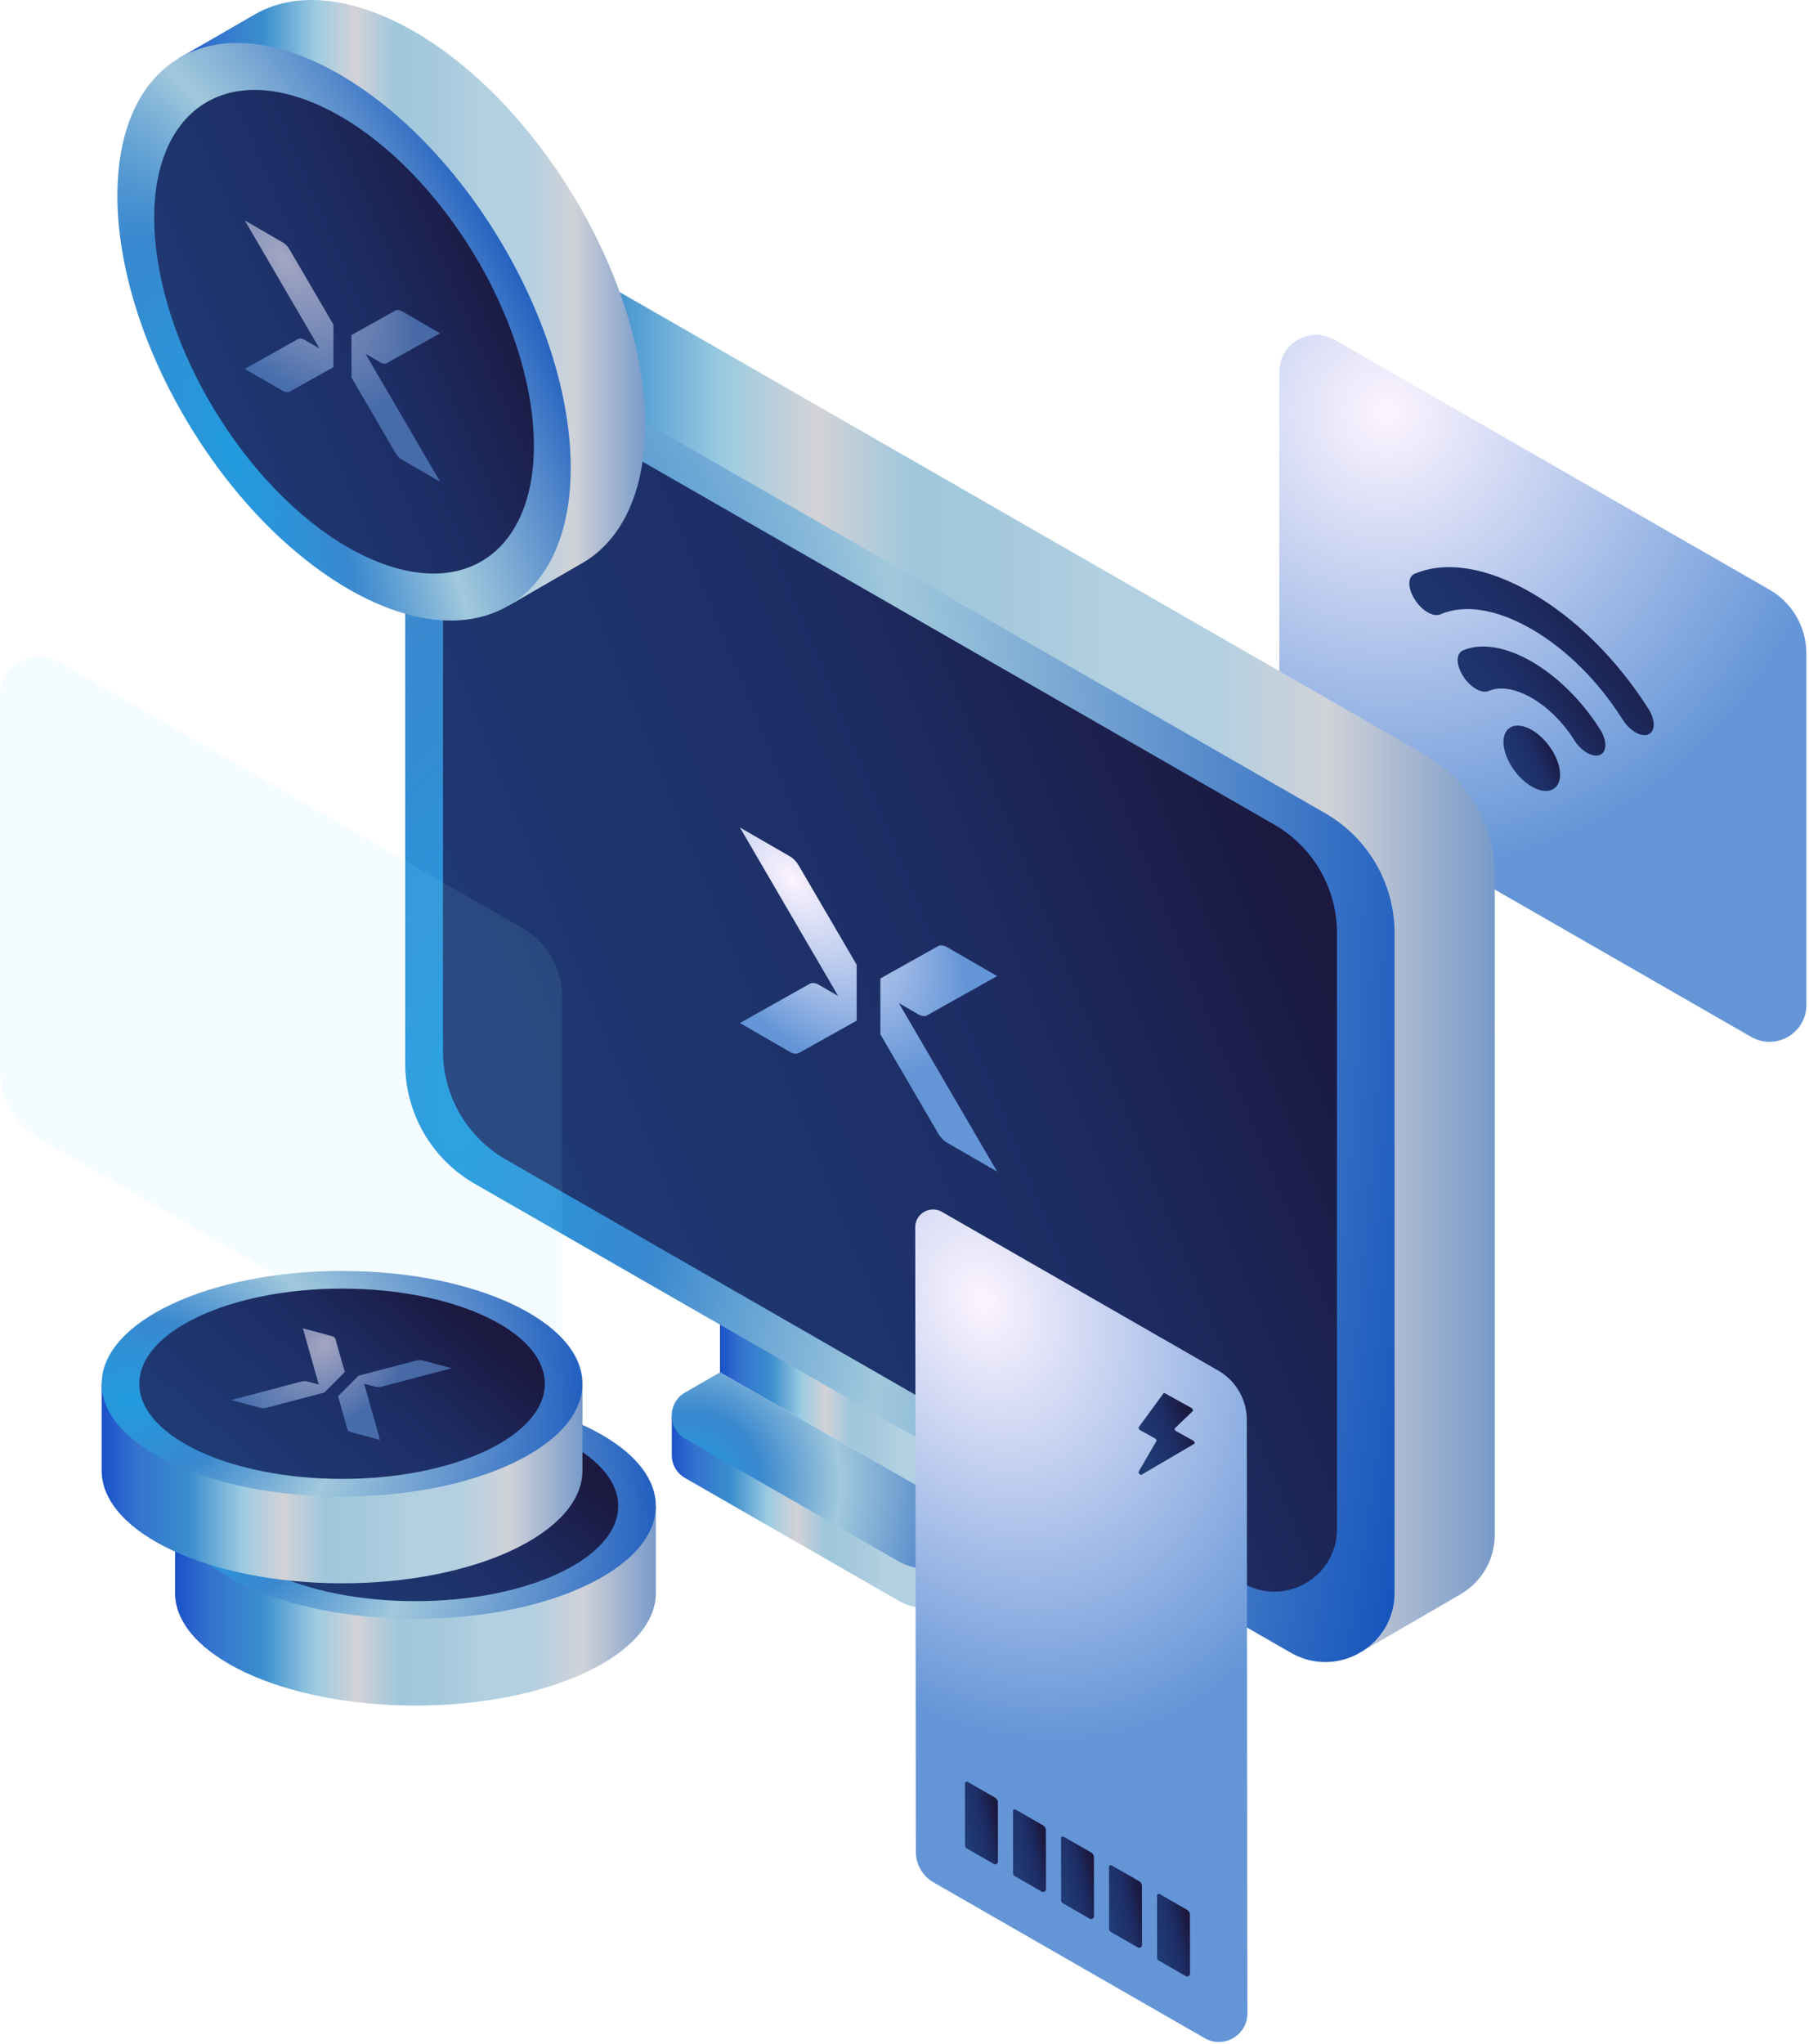 <svg width="665" height="751" fill="none" xmlns="http://www.w3.org/2000/svg"><g clip-path="url(#a)"><path d="M470.301 136.58v129.069c0 9.695 5.19 18.662 13.595 23.488l159.85 91.789c9.029 5.18 20.284-1.332 20.284-11.744v-129.08a27.097 27.097 0 0 0-13.596-23.488l-159.849-91.778c-9.029-5.18-20.284 1.342-20.284 11.744Z" fill="url(#b)"/><path d="M605.923 260.355c-11.443-18.048-26.671-33.172-42.93-42.566-16.269-9.393-31.487-11.848-42.929-7.011-2.653 1.124-2.653 5.285 0 9.456 1.321 2.091 3.027 3.734 4.733 4.712 1.706.978 3.401 1.3 4.733.739 8.893-3.849 20.804-1.894 33.474 5.429 12.669 7.313 24.59 19.109 33.474 33.225 2.652 4.182 6.813 6.574 9.455 5.461 2.642-1.103 2.642-5.357-.01-9.445Z" fill="url(#c)"/><path d="M537.831 238.927c-2.652 1.123-2.652 5.284 0 9.455 1.321 2.091 3.027 3.734 4.733 4.712 1.706.978 3.402 1.3 4.733.739 8.696-3.672 22.791 4.462 31.394 18.037 2.548 4.119 6.813 6.574 9.455 5.461 2.653-1.123 2.653-5.284 0-9.455-13.897-21.834-36.407-34.827-50.315-28.949Z" fill="url(#d)"/><path d="M573.49 284.571c0 5.742-4.66 7.718-10.402 4.4-5.742-3.318-10.402-10.662-10.402-16.404 0-5.742 4.66-7.718 10.402-4.4 5.742 3.308 10.402 10.652 10.402 16.404Z" fill="url(#e)"/><path d="M367.642 452.648v110.668l-102.97-59.136V393.512l102.97 59.136Z" fill="url(#f)"/><path d="M367.819 563.41v14.48l-17.798 10.246a19.588 19.588 0 0 1-19.524.021l-78.641-45.156c-3.172-1.82-4.805-4.993-4.899-8.186v-14.553s9.372 2.642 9.445 3.142l8.27-4.754 86.286 49.545 6.116-6.865 10.745 2.08Z" fill="url(#g)"/><path d="m367.819 563.421-17.808 10.256a19.571 19.571 0 0 1-19.515.011l-78.65-45.156c-6.543-3.755-6.553-13.2-.01-16.966l12.825-7.385 102.971 59.125.01.011.177.104Z" fill="url(#h)"/><path d="M549.472 321.436v242.318c0 9.767-5.274 17.715-12.66 21.979v.011l-35.72 20.721h-.011c-.083.052-.166.114-.27.145l-1.831 1.072c-.01.01-.042.01-.052.021-7.24 3.765-16.279 4.119-24.362-.51l-12.534-7.188-.063-.041.895-42.025-251.555-144.444c-15.78-9.06-25.516-25.891-25.516-44.095V179.198l-36.834-17.59-.063-.021v-13.138c0-8.54 4.047-15.697 10.018-20.201a23.05 23.05 0 0 1 1.955-1.342l1.238-.707 36.387-21.096.01.011c7.396-4.286 16.904-4.9 25.371-.052l300.07 172.29a50.83 50.83 0 0 1 25.527 44.084Z" fill="url(#i)"/><path d="M512.648 342.823v242.318c0 9.268-4.774 16.893-11.556 21.314h-.011c-.083.052-.166.114-.27.145l-1.831 1.072c-.01.01-.042.01-.052.021-7.24 3.765-16.279 4.119-24.362-.51l-12.534-7.188-.063-.042-10.995-6.314-.145-.093-276.343-158.674a50.856 50.856 0 0 1-25.527-44.095V148.48c0-8.54 4.046-15.697 10.017-20.201.624-.478 1.28-.925 1.956-1.342l1.238-.707a20.581 20.581 0 0 1 2.299-1.134c6.896-2.964 15.145-2.923 22.572 1.342l300.07 172.301a50.816 50.816 0 0 1 25.537 44.084Z" fill="url(#j)"/><path d="M491.48 342.771v218.954c0 8.374-4.306 15.271-10.465 19.265-.072.042-.156.104-.228.146l-1.665.967c-.01.011-.031.011-.041.021-6.543 3.402-14.709 3.724-22.011-.468l-21.325-12.243-.145-.084-249.693-143.372a45.951 45.951 0 0 1-23.061-39.84V167.162c0-7.718 3.651-14.178 9.05-18.266a23.147 23.147 0 0 1 4.961-2.881c6.242-2.684 13.69-2.642 20.409 1.217l271.142 155.699a45.925 45.925 0 0 1 23.072 39.84Z" fill="url(#k)"/><path d="M74.916 28.7c-4.4 11.868-5.69 27.024-3.11 44.708 8.103 55.724 51.386 115.536 96.688 133.594 8.384 3.339 16.248 5.025 23.446 5.181l-5.035 10.36 26.318-15.197.041-.021 1.384-.801c17.33-10.433 26.016-34.639 21.199-67.728-8.092-55.735-51.386-115.547-96.687-133.595-18.454-7.365-34.4-6.657-46.269.541l-.146.083L65.69 21.44l9.227 7.26Z" fill="url(#l)"/><path d="M187.501 222.167c31.337-19.067 29.419-79.426-4.283-134.817C149.515 31.96 96.79 2.514 65.453 21.58c-31.337 19.068-29.419 79.427 4.284 134.818 33.702 55.39 86.427 84.836 117.764 65.769Z" fill="url(#m)"/><path d="M57.783 94.493c6.782 46.664 43.033 96.76 80.97 111.874 37.936 15.125 63.193-10.454 56.41-57.118-6.782-46.664-43.033-96.76-80.97-111.874C76.257 22.26 51 47.828 57.783 94.493Z" fill="url(#n)"/><g filter="url(#o)"><path d="M0 255.653v137.651a28.892 28.892 0 0 0 14.5 25.048l170.471 97.884c9.632 5.524 21.636-1.425 21.636-12.524V366.051c0-10.34-5.534-19.9-14.501-25.049l-170.47-97.873C12.004 237.595 0 244.554 0 255.653Z" fill="#8EDEFF" fill-opacity=".1"/></g><path fill-rule="evenodd" clip-rule="evenodd" d="m366.555 358.591-25.772 14.417.045.026c-.857.429-1.986.342-3.204-.362l-7.176-4.143 4.513 7.736 31.594 54.156-18.46-10.658c-1.219-.704-2.347-1.868-3.205-3.338l-21.258-36.439v-20.523l21.258-11.892c.858-.428 1.986-.341 3.205.362l18.46 10.658ZM272 304.003l18.415 10.631c1.218.704 2.347 1.868 3.204 3.338l21.303 36.465v20.523l-21.258 11.892c-.857.428-1.986.341-3.204-.362L272 375.832l25.726-14.443c.858-.429 1.986-.341 3.205.362l7.176 4.143-4.513-7.736L272 304.003Z" fill="url(#p)"/><path d="m343.24 691.585 99.611 57.181c6.99 4.015 15.707-1.041 15.696-9.102l-.208-217.998a20.98 20.98 0 0 0-10.527-18.162l-101.556-58.293c-4.368-2.507-9.819.645-9.809 5.69l.219 229.335c0 4.692 2.507 9.019 6.574 11.349Z" fill="url(#q)"/><path d="m355.411 679.071 9.882 5.68a1.043 1.043 0 0 0 1.56-.905l-.021-21.636c0-.749-.395-1.436-1.04-1.8l-10.08-5.784a.652.652 0 0 0-.978.562l.021 22.76c.011.458.26.884.656 1.123Z" fill="url(#r)"/><path d="m373.063 689.265 9.882 5.68a1.043 1.043 0 0 0 1.56-.905l-.021-21.637c0-.749-.395-1.435-1.04-1.799l-10.079-5.784a.652.652 0 0 0-.978.562l.021 22.76c0 .468.249.894.655 1.123Z" fill="url(#s)"/><path d="m390.715 699.22 9.882 5.68a1.044 1.044 0 0 0 1.561-.905l-.021-21.636a2.06 2.06 0 0 0-1.041-1.8l-10.079-5.784a.652.652 0 0 0-.978.562l.021 22.76c0 .468.25.895.655 1.123Z" fill="url(#t)"/><path d="m408.358 709.758 9.882 5.679a1.043 1.043 0 0 0 1.56-.905l-.021-21.636c0-.749-.395-1.436-1.04-1.8l-10.08-5.784a.651.651 0 0 0-.977.562l.02 22.76c.011.468.25.895.656 1.124Z" fill="url(#u)"/><path d="m426.01 720.295 9.882 5.68a1.043 1.043 0 0 0 1.56-.905l-.02-21.637c0-.749-.396-1.435-1.041-1.799l-10.079-5.784a.651.651 0 0 0-.978.562l.021 22.76c0 .468.249.894.655 1.123Z" fill="url(#v)"/><path fill-rule="evenodd" clip-rule="evenodd" d="M419.155 541.732a1.196 1.196 0 0 1-.312-.26c-.26-.291-.354-.656-.239-.853l6.491-11.203c.145-.25-.105-.739-.469-.947l-5.461-3.027a1.362 1.362 0 0 1-.52-.562c-.114-.228-.125-.457-.031-.582l9.091-12.42c.104-.135.313-.146.541-.021l9.695 5.378c.219.125.427.354.531.593.104.249.104.468-.021.582l-6.585 6.335c-.218.208.032.77.437.999l6.252 3.464c.239.135.447.385.551.645.104.26.063.489-.083.572l-19.39 11.359c-.135.073-.301.052-.478-.052Z" fill="url(#w)"/><path opacity=".6" fill-rule="evenodd" clip-rule="evenodd" d="m161.787 122.446-19.567 10.946.035.019c-.651.326-1.508.26-2.433-.275l-5.449-3.145 3.427 5.874 23.987 41.115-14.015-8.091c-.926-.534-1.782-1.418-2.433-2.534l-16.14-27.666v-15.581l16.14-9.029c.651-.325 1.507-.259 2.433.275l14.015 8.092ZM90 81l13.981 8.072c.925.534 1.782 1.418 2.433 2.534l16.173 27.685v15.582l-16.139 9.028c-.651.326-1.508.259-2.433-.275L90 135.535l19.532-10.966c.651-.325 1.508-.259 2.433.275l5.448 3.146-3.426-5.874L90 81Z" fill="url(#x)"/><path d="M241.101 553.278v31.873c0 22.884-39.57 41.431-88.377 41.431-48.807 0-88.376-18.547-88.376-41.431v-31.873H96.23c15.312-5.981 35.003-9.57 56.484-9.57 21.48 0 41.171 3.589 56.483 9.57h31.904Z" fill="url(#y)"/><path d="M152.723 594.721c48.804 0 88.367-18.555 88.367-41.442 0-22.888-39.563-41.443-88.367-41.443-48.803 0-88.366 18.555-88.366 41.443 0 22.887 39.563 41.442 88.366 41.442Z" fill="url(#z)"/><path d="M152.725 588.229c41.162 0 74.531-15.648 74.531-34.951s-33.369-34.951-74.531-34.951c-41.163 0-74.532 15.648-74.532 34.951s33.369 34.951 74.532 34.951Z" fill="url(#A)"/><path d="M214.118 508.362v31.872c0 22.885-39.57 41.432-88.376 41.432-48.807 0-88.377-18.547-88.377-41.432v-31.872h31.883c15.312-5.981 35.003-9.57 56.483-9.57 21.481 0 41.172 3.589 56.484 9.57h31.903Z" fill="url(#B)"/><path d="M125.741 549.804c48.803 0 88.366-18.554 88.366-41.442s-39.563-41.442-88.366-41.442-88.366 18.554-88.366 41.442 39.563 41.442 88.366 41.442Z" fill="url(#C)"/><path d="M125.742 543.313c41.163 0 74.531-15.648 74.531-34.951s-33.368-34.951-74.531-34.951c-41.162 0-74.531 15.648-74.531 34.951s33.369 34.951 74.531 34.951Z" fill="url(#D)"/><path opacity=".6" fill-rule="evenodd" clip-rule="evenodd" d="m166.041 502.656-25.653 6.749.026.007c-.834.206-1.694.238-2.399.049l-4.151-1.112.729 2.581 5.105 18.069-10.679-2.861c-.705-.189-1.169-.552-1.308-1.043l-3.435-12.157 7.527-7.527 21.16-5.567c.834-.206 1.694-.238 2.399-.049l10.679 2.861ZM111.344 488l10.652 2.854c.705.189 1.17.552 1.308 1.043l3.461 12.164-7.526 7.527-21.16 5.567c-.835.206-1.695.238-2.4.049l-10.678-2.861 25.626-6.757c.835-.205 1.695-.237 2.4-.049l4.151 1.113-.729-2.581L111.344 488Z" fill="url(#E)"/></g><defs><linearGradient id="c" x1="599.541" y1="228.321" x2="541.934" y2="274.004" gradientUnits="userSpaceOnUse"><stop stop-color="#1B1940"/><stop offset=".397" stop-color="#1D2D64"/><stop offset="1" stop-color="#1F3B75"/></linearGradient><linearGradient id="d" x1="585.076" y1="250.48" x2="548.357" y2="277.572" gradientUnits="userSpaceOnUse"><stop stop-color="#1B1940"/><stop offset=".397" stop-color="#1D2D64"/><stop offset="1" stop-color="#1F3B75"/></linearGradient><linearGradient id="e" x1="571.551" y1="274.328" x2="553.777" y2="282.712" gradientUnits="userSpaceOnUse"><stop stop-color="#1B1940"/><stop offset=".397" stop-color="#1D2D64"/><stop offset="1" stop-color="#1F3B75"/></linearGradient><linearGradient id="f" x1="256.524" y1="478.915" x2="368.708" y2="478.915" gradientUnits="userSpaceOnUse"><stop stop-color="#002BC1"/><stop offset=".14" stop-color="#3473CF"/><stop offset=".24" stop-color="#3B8ECE"/><stop offset=".34" stop-color="#9BCBE1"/><stop offset=".42" stop-color="#D3D2D7"/><stop offset=".5" stop-color="#9EC7DC"/><stop offset=".58" stop-color="#A6C9DC"/><stop offset=".66" stop-color="#B1D0E1"/><stop offset=".75" stop-color="#B2D0E2"/><stop offset=".85" stop-color="#D0D2D8"/><stop offset="1" stop-color="#7397C9"/></linearGradient><linearGradient id="g" x1="237.393" y1="554.914" x2="369.07" y2="554.914" gradientUnits="userSpaceOnUse"><stop stop-color="#002BC1"/><stop offset=".14" stop-color="#3473CF"/><stop offset=".24" stop-color="#3B8ECE"/><stop offset=".34" stop-color="#9BCBE1"/><stop offset=".42" stop-color="#D3D2D7"/><stop offset=".5" stop-color="#9EC7DC"/><stop offset=".58" stop-color="#A6C9DC"/><stop offset=".66" stop-color="#B1D0E1"/><stop offset=".75" stop-color="#B2D0E2"/><stop offset=".85" stop-color="#D0D2D8"/><stop offset="1" stop-color="#7397C9"/></linearGradient><linearGradient id="i" x1="117.199" y1="357.629" x2="553.617" y2="357.629" gradientUnits="userSpaceOnUse"><stop stop-color="#002BC1"/><stop offset=".14" stop-color="#3473CF"/><stop offset=".24" stop-color="#3B8ECE"/><stop offset=".34" stop-color="#9BCBE1"/><stop offset=".42" stop-color="#D3D2D7"/><stop offset=".5" stop-color="#9EC7DC"/><stop offset=".58" stop-color="#A6C9DC"/><stop offset=".66" stop-color="#B1D0E1"/><stop offset=".75" stop-color="#B2D0E2"/><stop offset=".85" stop-color="#D0D2D8"/><stop offset="1" stop-color="#7397C9"/></linearGradient><linearGradient id="k" x1="460.854" y1="286.665" x2="166.244" y2="406.371" gradientUnits="userSpaceOnUse"><stop stop-color="#1B1940"/><stop offset=".397" stop-color="#1D2D64"/><stop offset="1" stop-color="#1F3B75"/></linearGradient><linearGradient id="l" x1="52.121" y1="111.928" x2="238.939" y2="111.928" gradientUnits="userSpaceOnUse"><stop stop-color="#002BC1"/><stop offset=".14" stop-color="#3473CF"/><stop offset=".24" stop-color="#3B8ECE"/><stop offset=".34" stop-color="#9BCBE1"/><stop offset=".42" stop-color="#D3D2D7"/><stop offset=".5" stop-color="#9EC7DC"/><stop offset=".58" stop-color="#A6C9DC"/><stop offset=".66" stop-color="#B1D0E1"/><stop offset=".75" stop-color="#B2D0E2"/><stop offset=".85" stop-color="#D0D2D8"/><stop offset="1" stop-color="#7397C9"/></linearGradient><linearGradient id="n" x1="183.256" y1="90.506" x2="60.031" y2="143.236" gradientUnits="userSpaceOnUse"><stop stop-color="#1B1940"/><stop offset=".397" stop-color="#1D2D64"/><stop offset="1" stop-color="#1F3B75"/></linearGradient><linearGradient id="r" x1="365.724" y1="664.356" x2="353.638" y2="666.985" gradientUnits="userSpaceOnUse"><stop stop-color="#1B1940"/><stop offset=".397" stop-color="#1D2D64"/><stop offset="1" stop-color="#1F3B75"/></linearGradient><linearGradient id="s" x1="383.376" y1="674.55" x2="371.29" y2="677.179" gradientUnits="userSpaceOnUse"><stop stop-color="#1B1940"/><stop offset=".397" stop-color="#1D2D64"/><stop offset="1" stop-color="#1F3B75"/></linearGradient><linearGradient id="t" x1="401.028" y1="684.505" x2="388.943" y2="687.134" gradientUnits="userSpaceOnUse"><stop stop-color="#1B1940"/><stop offset=".397" stop-color="#1D2D64"/><stop offset="1" stop-color="#1F3B75"/></linearGradient><linearGradient id="u" x1="418.671" y1="695.042" x2="406.585" y2="697.671" gradientUnits="userSpaceOnUse"><stop stop-color="#1B1940"/><stop offset=".397" stop-color="#1D2D64"/><stop offset="1" stop-color="#1F3B75"/></linearGradient><linearGradient id="v" x1="436.323" y1="705.58" x2="424.237" y2="708.208" gradientUnits="userSpaceOnUse"><stop stop-color="#1B1940"/><stop offset=".397" stop-color="#1D2D64"/><stop offset="1" stop-color="#1F3B75"/></linearGradient><linearGradient id="w" x1="437.243" y1="521.492" x2="418.35" y2="528.55" gradientUnits="userSpaceOnUse"><stop stop-color="#1B1940"/><stop offset=".397" stop-color="#1D2D64"/><stop offset="1" stop-color="#1F3B75"/></linearGradient><linearGradient id="y" x1="50.361" y1="585.39" x2="242.929" y2="585.39" gradientUnits="userSpaceOnUse"><stop stop-color="#002BC1"/><stop offset=".14" stop-color="#3473CF"/><stop offset=".24" stop-color="#3B8ECE"/><stop offset=".34" stop-color="#9BCBE1"/><stop offset=".42" stop-color="#D3D2D7"/><stop offset=".5" stop-color="#9EC7DC"/><stop offset=".58" stop-color="#A6C9DC"/><stop offset=".66" stop-color="#B1D0E1"/><stop offset=".75" stop-color="#B2D0E2"/><stop offset=".85" stop-color="#D0D2D8"/><stop offset="1" stop-color="#7397C9"/></linearGradient><linearGradient id="A" x1="213.364" y1="540.938" x2="147.095" y2="617.918" gradientUnits="userSpaceOnUse"><stop stop-color="#1B1940"/><stop offset=".397" stop-color="#1D2D64"/><stop offset="1" stop-color="#1F3B75"/></linearGradient><linearGradient id="B" x1="23.379" y1="540.473" x2="215.947" y2="540.473" gradientUnits="userSpaceOnUse"><stop stop-color="#002BC1"/><stop offset=".14" stop-color="#3473CF"/><stop offset=".24" stop-color="#3B8ECE"/><stop offset=".34" stop-color="#9BCBE1"/><stop offset=".42" stop-color="#D3D2D7"/><stop offset=".5" stop-color="#9EC7DC"/><stop offset=".58" stop-color="#A6C9DC"/><stop offset=".66" stop-color="#B1D0E1"/><stop offset=".75" stop-color="#B2D0E2"/><stop offset=".85" stop-color="#D0D2D8"/><stop offset="1" stop-color="#7397C9"/></linearGradient><linearGradient id="D" x1="186.382" y1="496.022" x2="120.113" y2="573.002" gradientUnits="userSpaceOnUse"><stop stop-color="#1B1940"/><stop offset=".397" stop-color="#1D2D64"/><stop offset="1" stop-color="#1F3B75"/></linearGradient><radialGradient id="b" cx="0" cy="0" r="1" gradientUnits="userSpaceOnUse" gradientTransform="rotate(49.804 90.826 624.455) scale(170.38 169.297)"><stop stop-color="#FDF4FF"/><stop offset="1" stop-color="#6495D7"/></radialGradient><radialGradient id="h" cx="0" cy="0" r="1" gradientUnits="userSpaceOnUse" gradientTransform="matrix(143.432 4.464 -4.634 148.909 254.165 545.088)"><stop stop-color="#219CDF"/><stop offset=".179" stop-color="#3A88CF"/><stop offset=".381" stop-color="#A1C8DC"/><stop offset=".892" stop-color="#0447B9"/></radialGradient><radialGradient id="j" cx="0" cy="0" r="1" gradientUnits="userSpaceOnUse" gradientTransform="matrix(431.519 30.18 -70.144 1002.92 170.716 399.626)"><stop stop-color="#219CDF"/><stop offset=".179" stop-color="#3A88CF"/><stop offset=".381" stop-color="#A1C8DC"/><stop offset=".892" stop-color="#0447B9"/></radialGradient><radialGradient id="m" cx="0" cy="0" r="1" gradientUnits="userSpaceOnUse" gradientTransform="rotate(-26.05 400.672 -100.278) scale(158.28 483.303)"><stop stop-color="#219CDF"/><stop offset=".179" stop-color="#3A88CF"/><stop offset=".381" stop-color="#A1C8DC"/><stop offset=".892" stop-color="#0447B9"/></radialGradient><radialGradient id="p" cx="0" cy="0" r="1" gradientUnits="userSpaceOnUse" gradientTransform="matrix(53.671 66.981 -35.402 28.367 290.981 322.988)"><stop stop-color="#FDF4FF"/><stop offset="1" stop-color="#6495D7"/></radialGradient><radialGradient id="q" cx="0" cy="0" r="1" gradientUnits="userSpaceOnUse" gradientTransform="matrix(69.306 153.253 -115.972 52.447 360.958 478.519)"><stop stop-color="#FDF4FF"/><stop offset="1" stop-color="#6495D7"/></radialGradient><radialGradient id="x" cx="0" cy="0" r="1" gradientUnits="userSpaceOnUse" gradientTransform="rotate(51.295 -47.157 156.438) scale(65.164 34.441)"><stop stop-color="#FDF4FF"/><stop offset="1" stop-color="#6495D7"/></radialGradient><radialGradient id="z" cx="0" cy="0" r="1" gradientUnits="userSpaceOnUse" gradientTransform="matrix(209.693 5.131 -4.189 171.228 74.93 558.857)"><stop stop-color="#219CDF"/><stop offset=".179" stop-color="#3A88CF"/><stop offset=".381" stop-color="#A1C8DC"/><stop offset=".892" stop-color="#0447B9"/></radialGradient><radialGradient id="C" cx="0" cy="0" r="1" gradientUnits="userSpaceOnUse" gradientTransform="matrix(209.693 5.131 -4.189 171.228 47.948 513.941)"><stop stop-color="#219CDF"/><stop offset=".179" stop-color="#3A88CF"/><stop offset=".381" stop-color="#A1C8DC"/><stop offset=".892" stop-color="#0447B9"/></radialGradient><radialGradient id="E" cx="0" cy="0" r="1" gradientUnits="userSpaceOnUse" gradientTransform="rotate(50.329 -465.934 373.994) scale(27.957 37.463)"><stop stop-color="#FDF4FF"/><stop offset="1" stop-color="#6495D7"/></radialGradient><clipPath id="a"><path fill="#fff" d="M0 0h664.03v750.17H0z"/></clipPath><filter id="o" x="-20" y="221.188" width="246.607" height="316.986" filterUnits="userSpaceOnUse" color-interpolation-filters="sRGB"><feFlood flood-opacity="0" result="BackgroundImageFix"/><feGaussianBlur in="BackgroundImageFix" stdDeviation="10"/><feComposite in2="SourceAlpha" operator="in" result="effect1_backgroundBlur_2955_3212"/><feBlend in="SourceGraphic" in2="effect1_backgroundBlur_2955_3212" result="shape"/></filter></defs></svg>